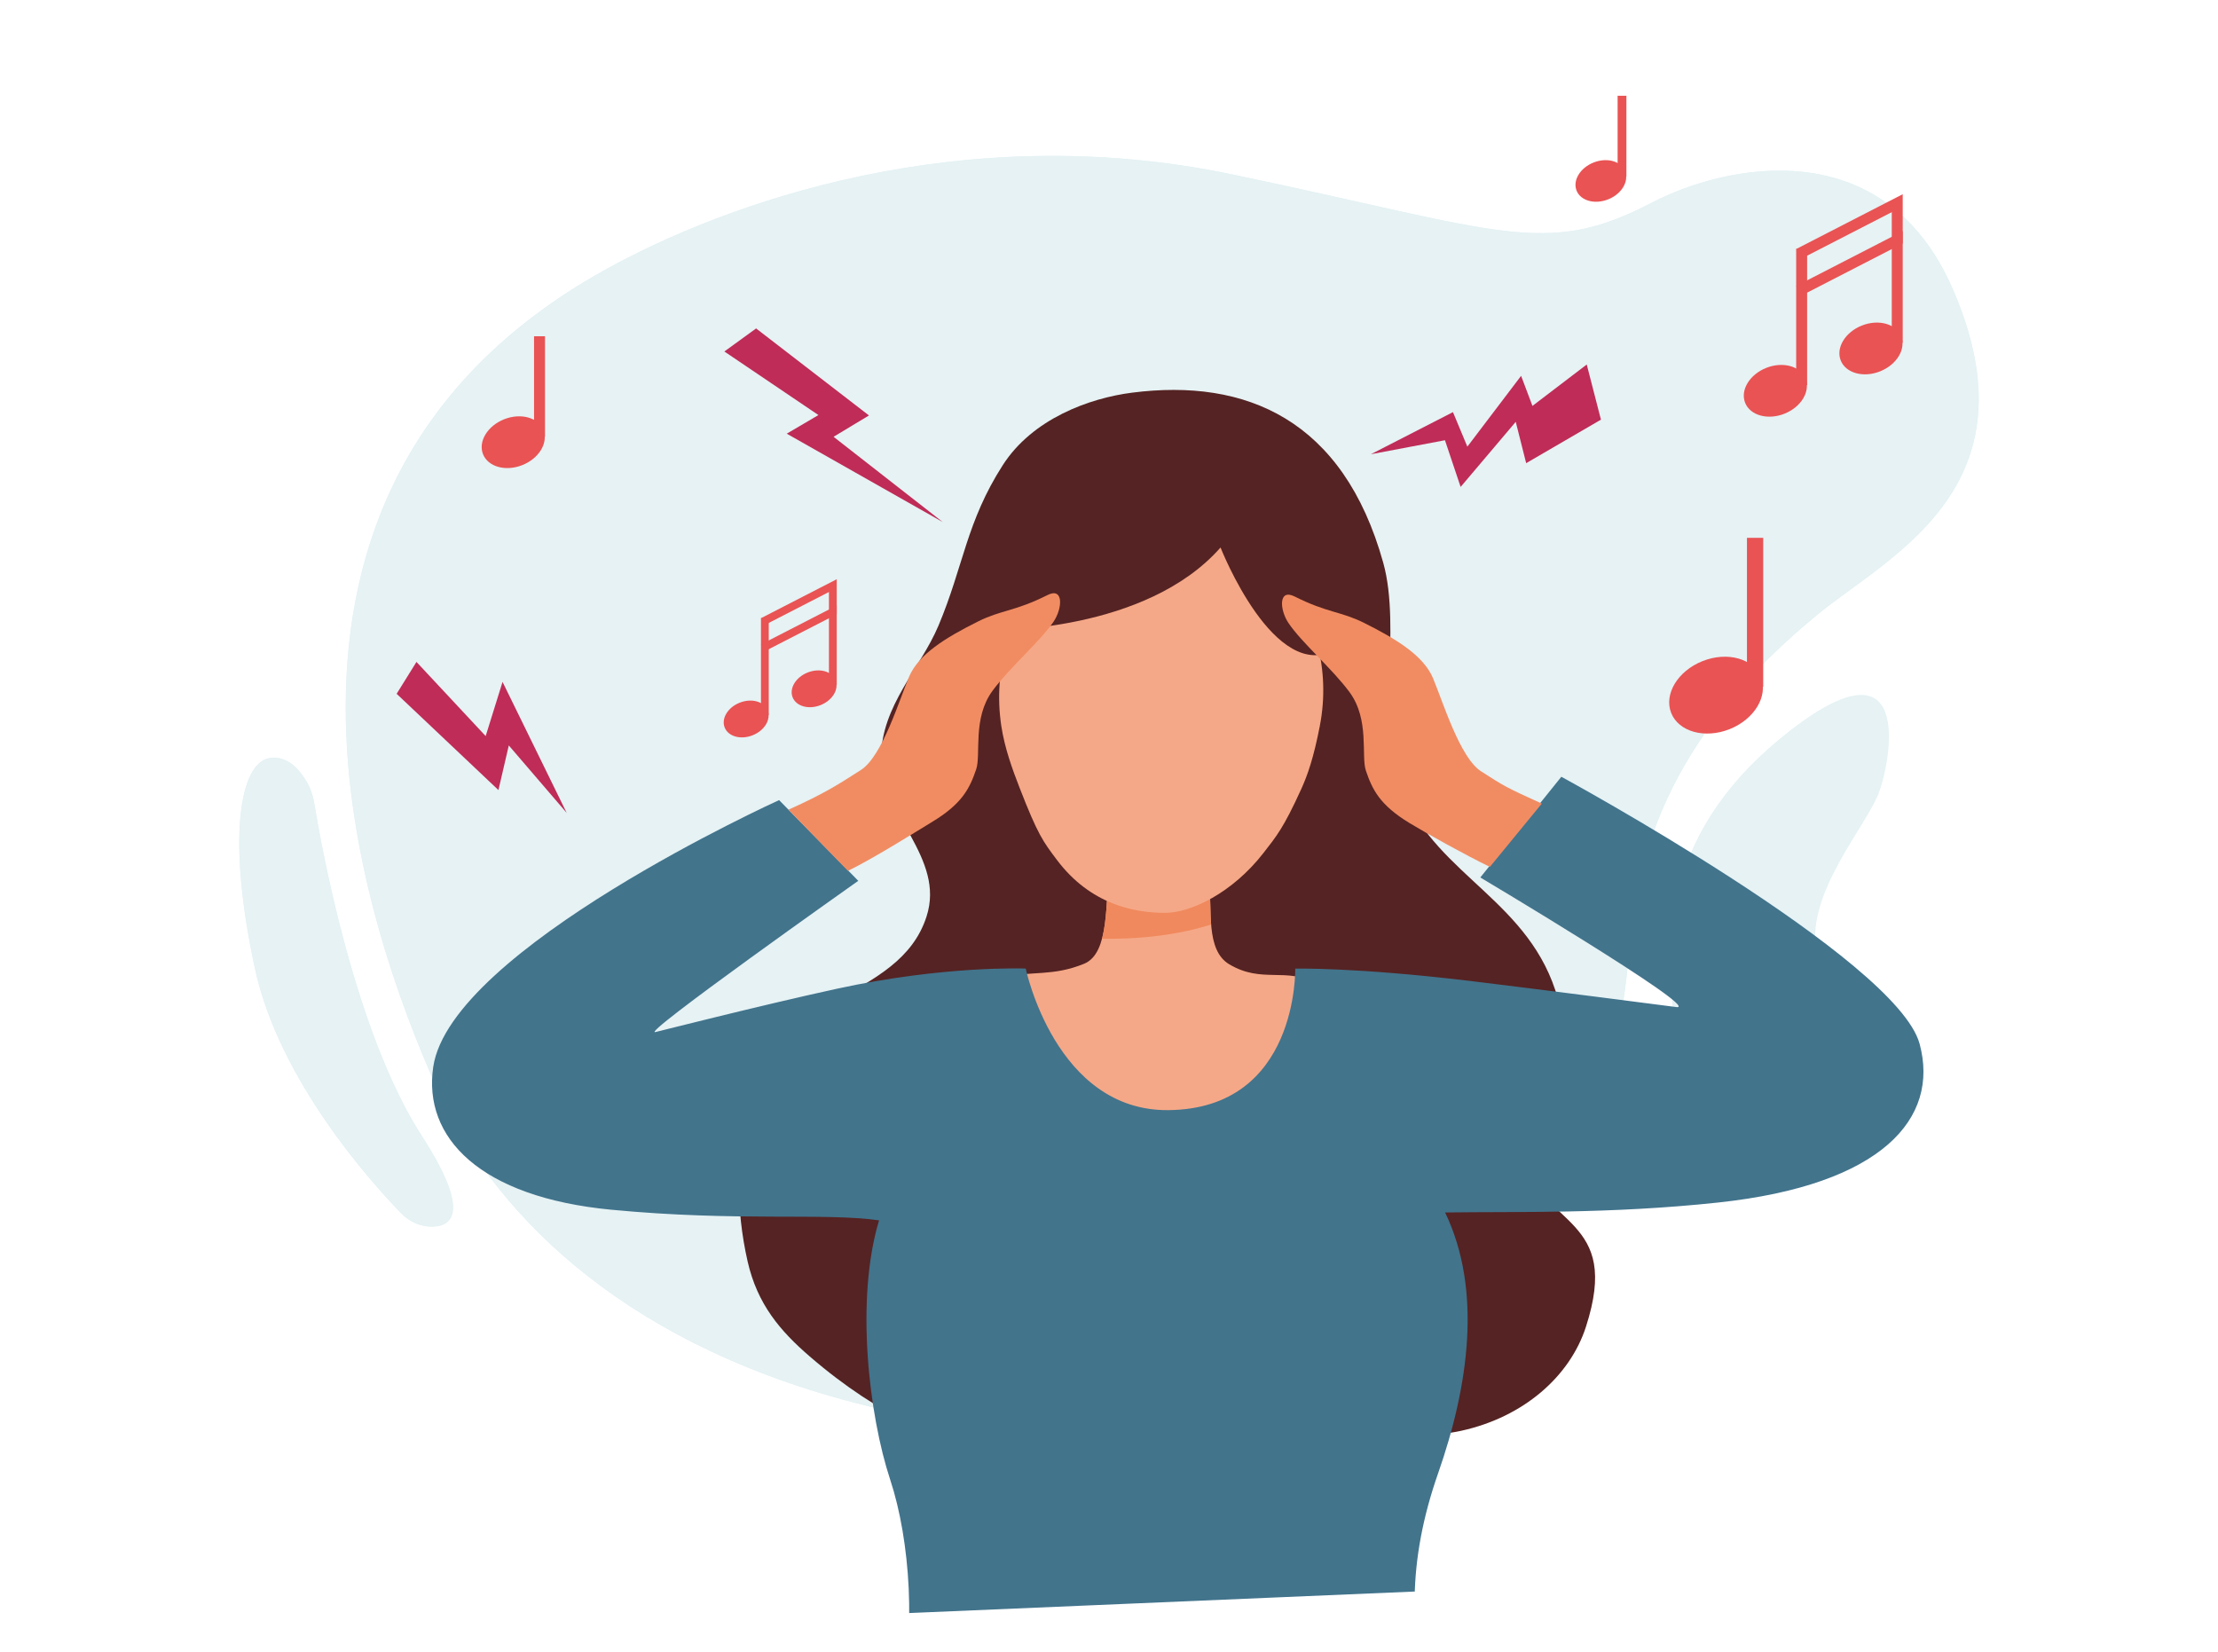<svg xmlns="http://www.w3.org/2000/svg" xmlns:xlink="http://www.w3.org/1999/xlink" id="Livello_1" viewBox="0 0 940 700"><defs><style>.cls-1,.cls-2{fill:none;}.cls-3{clip-path:url(#clippath);}.cls-4{fill:#e95354;}.cls-5{fill:#bf2c57;}.cls-6,.cls-7{fill:#80bdc7;}.cls-7,.cls-8{isolation:isolate;opacity:.2;}.cls-2{clip-rule:evenodd;}.cls-9{clip-path:url(#clippath-1);}.cls-10{fill:#552323;}.cls-10,.cls-11,.cls-12,.cls-13,.cls-14{fill-rule:evenodd;}.cls-11{fill:#42748c;}.cls-12{fill:#f0895d;}.cls-13{fill:#f18c62;}.cls-14{fill:#f5a887;}</style><clipPath id="clippath"><polygon class="cls-1" points="940 660 0 700 0 40 940 0 940 660"></polygon></clipPath><clipPath id="clippath-1"><path class="cls-2" d="m424.02,414.27c13.61-2.94,22.05-.38,35.42-5.83,11.08-4.52,8.76-26.99,10.83-39.33,1.61-9.62,40.93-4.13,42.17,5.27,1.4,10.66-1.62,28.25,8.5,34.27,14.1,8.39,24.11.91,37.48,8.34,24.12,13.41-39.44,138.34-114.07,75.01-23.7-20.11-20.33-77.73-20.33-77.73h0Z"></path></clipPath></defs><g class="cls-3"><g class="cls-8"><path class="cls-6" d="m709.12,429.36c-3.25-31.43-4.69-77.89,49.92-120.03,54.61-42.14,41.42,17.94,36.41,28.63-7.78,16.59-32.5,44.78-24.7,69.25,7.8,24.47-5.05,46.66-14.02,58.45-8.48,11.15-41.55,22.19-47.6-36.3Z"></path><path class="cls-6" d="m184.57,459.84c-27.9-63.03-97.31-251.08,71.26-345.17,51.27-28.62,151.52-64.77,266.3-40.77,114.78,24,132.46,35.7,178.23,11.84,29.72-15.49,97.86-31.26,127.38,37.08,36.39,84.26-27.95,113.19-57.83,137.91-34.86,28.85-73.76,71.38-79.11,138.37-6.41,80.29-32.68,126.47-65.82,150.43-48.62,35.15-123.19,81.57-263.64,44.72-100.56-26.39-153.82-82.56-176.77-134.41Z"></path><path class="cls-6" d="m129.68,330.81c1.8,2.99,2.97,6.32,3.53,9.76,2.92,17.85,17.04,96.7,45.55,140.83,20.76,32.12,12.92,38.19,4.67,38.43-5,.15-9.81-1.95-13.3-5.53-12.71-13.06-51.84-56.36-62.1-103.89-12.13-56.2-6.15-87.02,6.15-89.12,7.38-1.26,12.55,4.62,15.5,9.52Z"></path><g class="cls-8"><path class="cls-7" d="m709.12,429.36c-3.25-31.43-4.69-77.89,49.92-120.03,54.61-42.14,41.42,17.94,36.41,28.63-7.78,16.59-32.5,44.78-24.7,69.25,7.8,24.47-5.05,46.66-14.02,58.45-8.48,11.15-41.55,22.19-47.6-36.3Z"></path></g><path class="cls-6" d="m184.57,459.84c-27.9-63.03-97.31-251.08,71.26-345.17,51.27-28.62,151.52-64.77,266.3-40.77,114.78,24,132.46,35.7,178.23,11.84,29.72-15.49,97.86-31.26,127.38,37.08,36.39,84.26-27.95,113.19-57.83,137.91-34.86,28.85-73.76,71.38-79.11,138.37-6.41,80.29-32.68,126.47-65.82,150.43-48.62,35.15-123.19,81.57-263.64,44.72-100.56-26.39-153.82-82.56-176.77-134.41Z"></path><path class="cls-6" d="m129.68,330.81c1.8,2.99,2.97,6.32,3.53,9.76,2.92,17.85,17.04,96.7,45.55,140.83,20.76,32.12,12.92,38.19,4.67,38.43-5,.15-9.81-1.95-13.3-5.53-12.71-13.06-51.84-56.36-62.1-103.89-12.13-56.2-6.15-87.02,6.15-89.12,7.38-1.26,12.55,4.62,15.5,9.52Z"></path></g><path class="cls-10" d="m491.89,624.81c-38.36-6.61-88.08,2.45-148.81-50.03-12.39-10.7-22.08-21.99-26.22-40.12-5.16-22.58-4.99-46.39.63-69.06,11.16-44.99,63.45-40.84,75.18-77.17,8.08-25.03-19.33-43.27-19.26-67.41.06-21.88,16.64-37.66,24.31-55.85,10.63-25.22,11.79-43.96,27.28-68.07,12.6-19.61,36.64-28.37,54.77-30.69,48.27-6.19,89.54,11.39,106.45,72.07,7.91,28.36-3.61,69.05,8.54,97.72,14.92,35.21,54.12,45.95,65.52,87.16,10.6,38.32-25.51,45.91-18.15,64.98,12.39,32.11,45.04,27.38,30,73.95-6.75,20.91-26.26,38.2-52.76,44.05-11.14,2.46-23,2.02-34.29.78-14.46-1.59-62.04,23.05-93.19,17.68h0Z"></path><path class="cls-14" d="m424.02,414.27c13.61-2.94,22.05-.38,35.42-5.83,11.08-4.52,8.76-26.99,10.83-39.33,1.61-9.62,40.93-4.13,42.17,5.27,1.4,10.66-1.62,28.25,8.5,34.27,14.1,8.39,24.11.91,37.48,8.34,24.12,13.41-39.44,138.34-114.07,75.01-23.7-20.11-20.33-77.73-20.33-77.73h0Z"></path><g class="cls-9"><path class="cls-12" d="m453.56,397.01s53.84,6.81,85.6-18.46l-1.85-24.26-83.11,13.16-.65,29.56h0Z"></path></g><path class="cls-14" d="m493.3,216.77c38.16,0,75.44,42.57,66.04,90.92-2.57,13.25-5.11,20.65-7.84,26.65-7.6,16.74-10.64,20.18-16.06,27.17-13.09,16.86-30.75,25.37-41.68,25.36-12.89-.01-31.53-3.45-45.8-22.4-5.83-7.74-8.06-10.58-15.8-30.47-3.09-7.94-6.39-16.96-7.8-26.34-7.35-48.7,30.78-90.88,68.94-90.88h0Z"></path><path class="cls-11" d="m183.61,452.15c7.36-49.91,146.57-113.07,146.57-113.07l33.56,34.21s-94.47,66.72-85.76,64.04c-3.74.98,43.94-11.18,76.68-18.3,45.83-9.97,80.05-8.56,80.05-8.56,0,0,12.62,60.48,60.47,60,55.17-.55,53.74-59.98,53.74-59.98,0,0,25.51-.58,73.78,5.19,26.25,3.14,88.08,11.15,88.08,11.15,9.26.22-83.41-54.97-83.41-54.97l34.34-42.67s142.13,77.22,151.84,113.2c8.51,31.55-15.85,59.78-85.41,67.24-45.74,4.91-85.47,3.78-115.69,4.21,15.82,32.92,9.96,73.61-2.97,110.55-12.82,36.61-13.17,69.84-1.56,102.7,9.39,26.56,13.76,72.17,15.12,81.45,0,0-139.21,16.83-253.34-10.1,0,0,4.9-50.73,11.2-75.91,7.55-30.17,4.9-69.65-3.65-95.52-8.9-26.93-14.89-76.16-4.69-109.83-23.34-3.32-59.79.63-113.48-4.5-55.58-5.3-79.9-30.5-75.47-60.55h0Z"></path><path class="cls-10" d="m421.33,267.07s64.24,1.01,95.94-35.04c0,0,22.95,58.49,49.09,43.05,0,0-52.4-83.76-54.92-81.76-2.52,2-82.64-2.83-90.11,73.75h0Z"></path><path class="cls-13" d="m334.14,343.16c15.63-7.1,20.72-10.45,30.75-16.87,9.01-5.77,16.25-29.69,20.4-39.52,3.99-9.45,15.28-16.45,29.2-23.39,9.95-4.96,15.59-4.22,29.43-11.19,6.93-3.49,6.38,5.64,2.6,11.26-5.62,8.35-18.47,19.25-25.86,29.27-8.62,11.68-4.82,27.08-6.95,33.31-2.68,7.86-5.77,14.47-18.49,22.18-7.75,4.7-24.93,15.53-35.85,20.86l-25.21-25.91h0Z"></path><path class="cls-13" d="m653.44,340.56c-15.63-7.1-15.7-7.25-25.74-13.67-9.01-5.77-16.25-29.69-20.4-39.52-3.99-9.45-15.28-16.45-29.2-23.39-9.95-4.96-15.59-4.22-29.43-11.19-6.93-3.49-6.38,5.64-2.6,11.26,5.62,8.35,18.47,19.25,25.86,29.27,8.62,11.68,4.82,27.08,6.95,33.31,2.68,7.86,5.77,14.47,18.49,22.18,7.75,4.7,23.12,13.25,34.04,18.58l22.01-26.83h0Z"></path><polygon class="cls-5" points="306.99 148.96 346.86 175.9 333.43 183.79 399.55 221.25 353.27 185.11 368.28 176.07 320.44 139.19 306.99 148.96"></polygon><polygon class="cls-5" points="672.47 154.48 649.46 172.02 644.65 159.28 621.87 189.29 615.77 174.66 580.99 192.5 612.38 186.57 619.02 206.36 642.38 178.77 646.8 196.29 678.49 177.85 672.47 154.48"></polygon><polygon class="cls-5" points="168.1 294.03 211.24 334.83 215.63 315.91 240.16 344.49 212.98 288.99 205.83 311.95 176.5 280.52 168.1 294.03"></polygon><rect class="cls-4" x="740.37" y="227.92" width="6.89" height="63.15"></rect><path class="cls-4" d="m746.28,287.04c3.17,7.97-2.78,17.81-13.28,21.98-10.5,4.17-21.58,1.1-24.74-6.86-3.17-7.96,2.78-17.81,13.28-21.98,10.5-4.17,21.58-1.1,24.74,6.86Z"></path><rect class="cls-4" x="226.33" y="142.5" width="4.64" height="42.53"></rect><path class="cls-4" d="m230.31,182.31c2.13,5.36-1.87,11.99-8.94,14.8-7.07,2.81-14.53.74-16.66-4.62-2.13-5.36,1.87-11.99,8.94-14.8,7.07-2.81,14.53-.74,16.66,4.62Z"></path><rect class="cls-4" x="685.55" y="40.59" width="3.73" height="34.18"></rect><path class="cls-4" d="m688.74,72.59c1.71,4.31-1.5,9.64-7.19,11.9-5.68,2.26-11.68.6-13.39-3.71-1.71-4.31,1.5-9.64,7.19-11.9,5.68-2.26,11.68-.6,13.39,3.71Z"></path><rect class="cls-4" x="761.23" y="105.51" width="4.64" height="57.73"></rect><polygon class="cls-4" points="763.55 109.56 761.23 105.54 806.38 82.31 806.38 87.53 763.55 109.56"></polygon><polygon class="cls-4" points="763.55 125.22 761.23 121.2 806.38 97.97 806.38 103.18 763.55 125.22"></polygon><path class="cls-4" d="m765.2,160.53c2.13,5.36-1.87,11.99-8.94,14.8-7.07,2.81-14.53.74-16.66-4.62-2.13-5.36,1.87-11.99,8.94-14.8,7.07-2.81,14.53-.74,16.66,4.62Z"></path><rect class="cls-4" x="801.74" y="87.53" width="4.64" height="57.73"></rect><ellipse class="cls-4" cx="792.91" cy="147.63" rx="13.78" ry="10.45" transform="translate(1.56 303.41) rotate(-21.68)"></ellipse><rect class="cls-4" x="322.5" y="261.97" width="3.3" height="41.04"></rect><polygon class="cls-4" points="324.15 264.85 322.5 261.99 354.61 245.48 354.61 249.19 324.15 264.85"></polygon><polygon class="cls-4" points="324.15 275.98 322.5 273.12 354.61 256.61 354.61 260.32 324.15 275.98"></polygon><path class="cls-4" d="m325.33,301.09c1.52,3.81-1.33,8.53-6.36,10.52-5.03,2-10.33.53-11.85-3.29-1.52-3.81,1.33-8.53,6.36-10.52,5.03-2,10.33-.53,11.85,3.29Z"></path><rect class="cls-4" x="351.31" y="249.19" width="3.3" height="41.04"></rect><path class="cls-4" d="m354.13,288.3c1.52,3.81-1.33,8.52-6.36,10.52-5.03,2-10.33.53-11.85-3.29-1.52-3.81,1.33-8.53,6.36-10.52,5.03-2,10.33-.53,11.85,3.29Z"></path></g></svg>